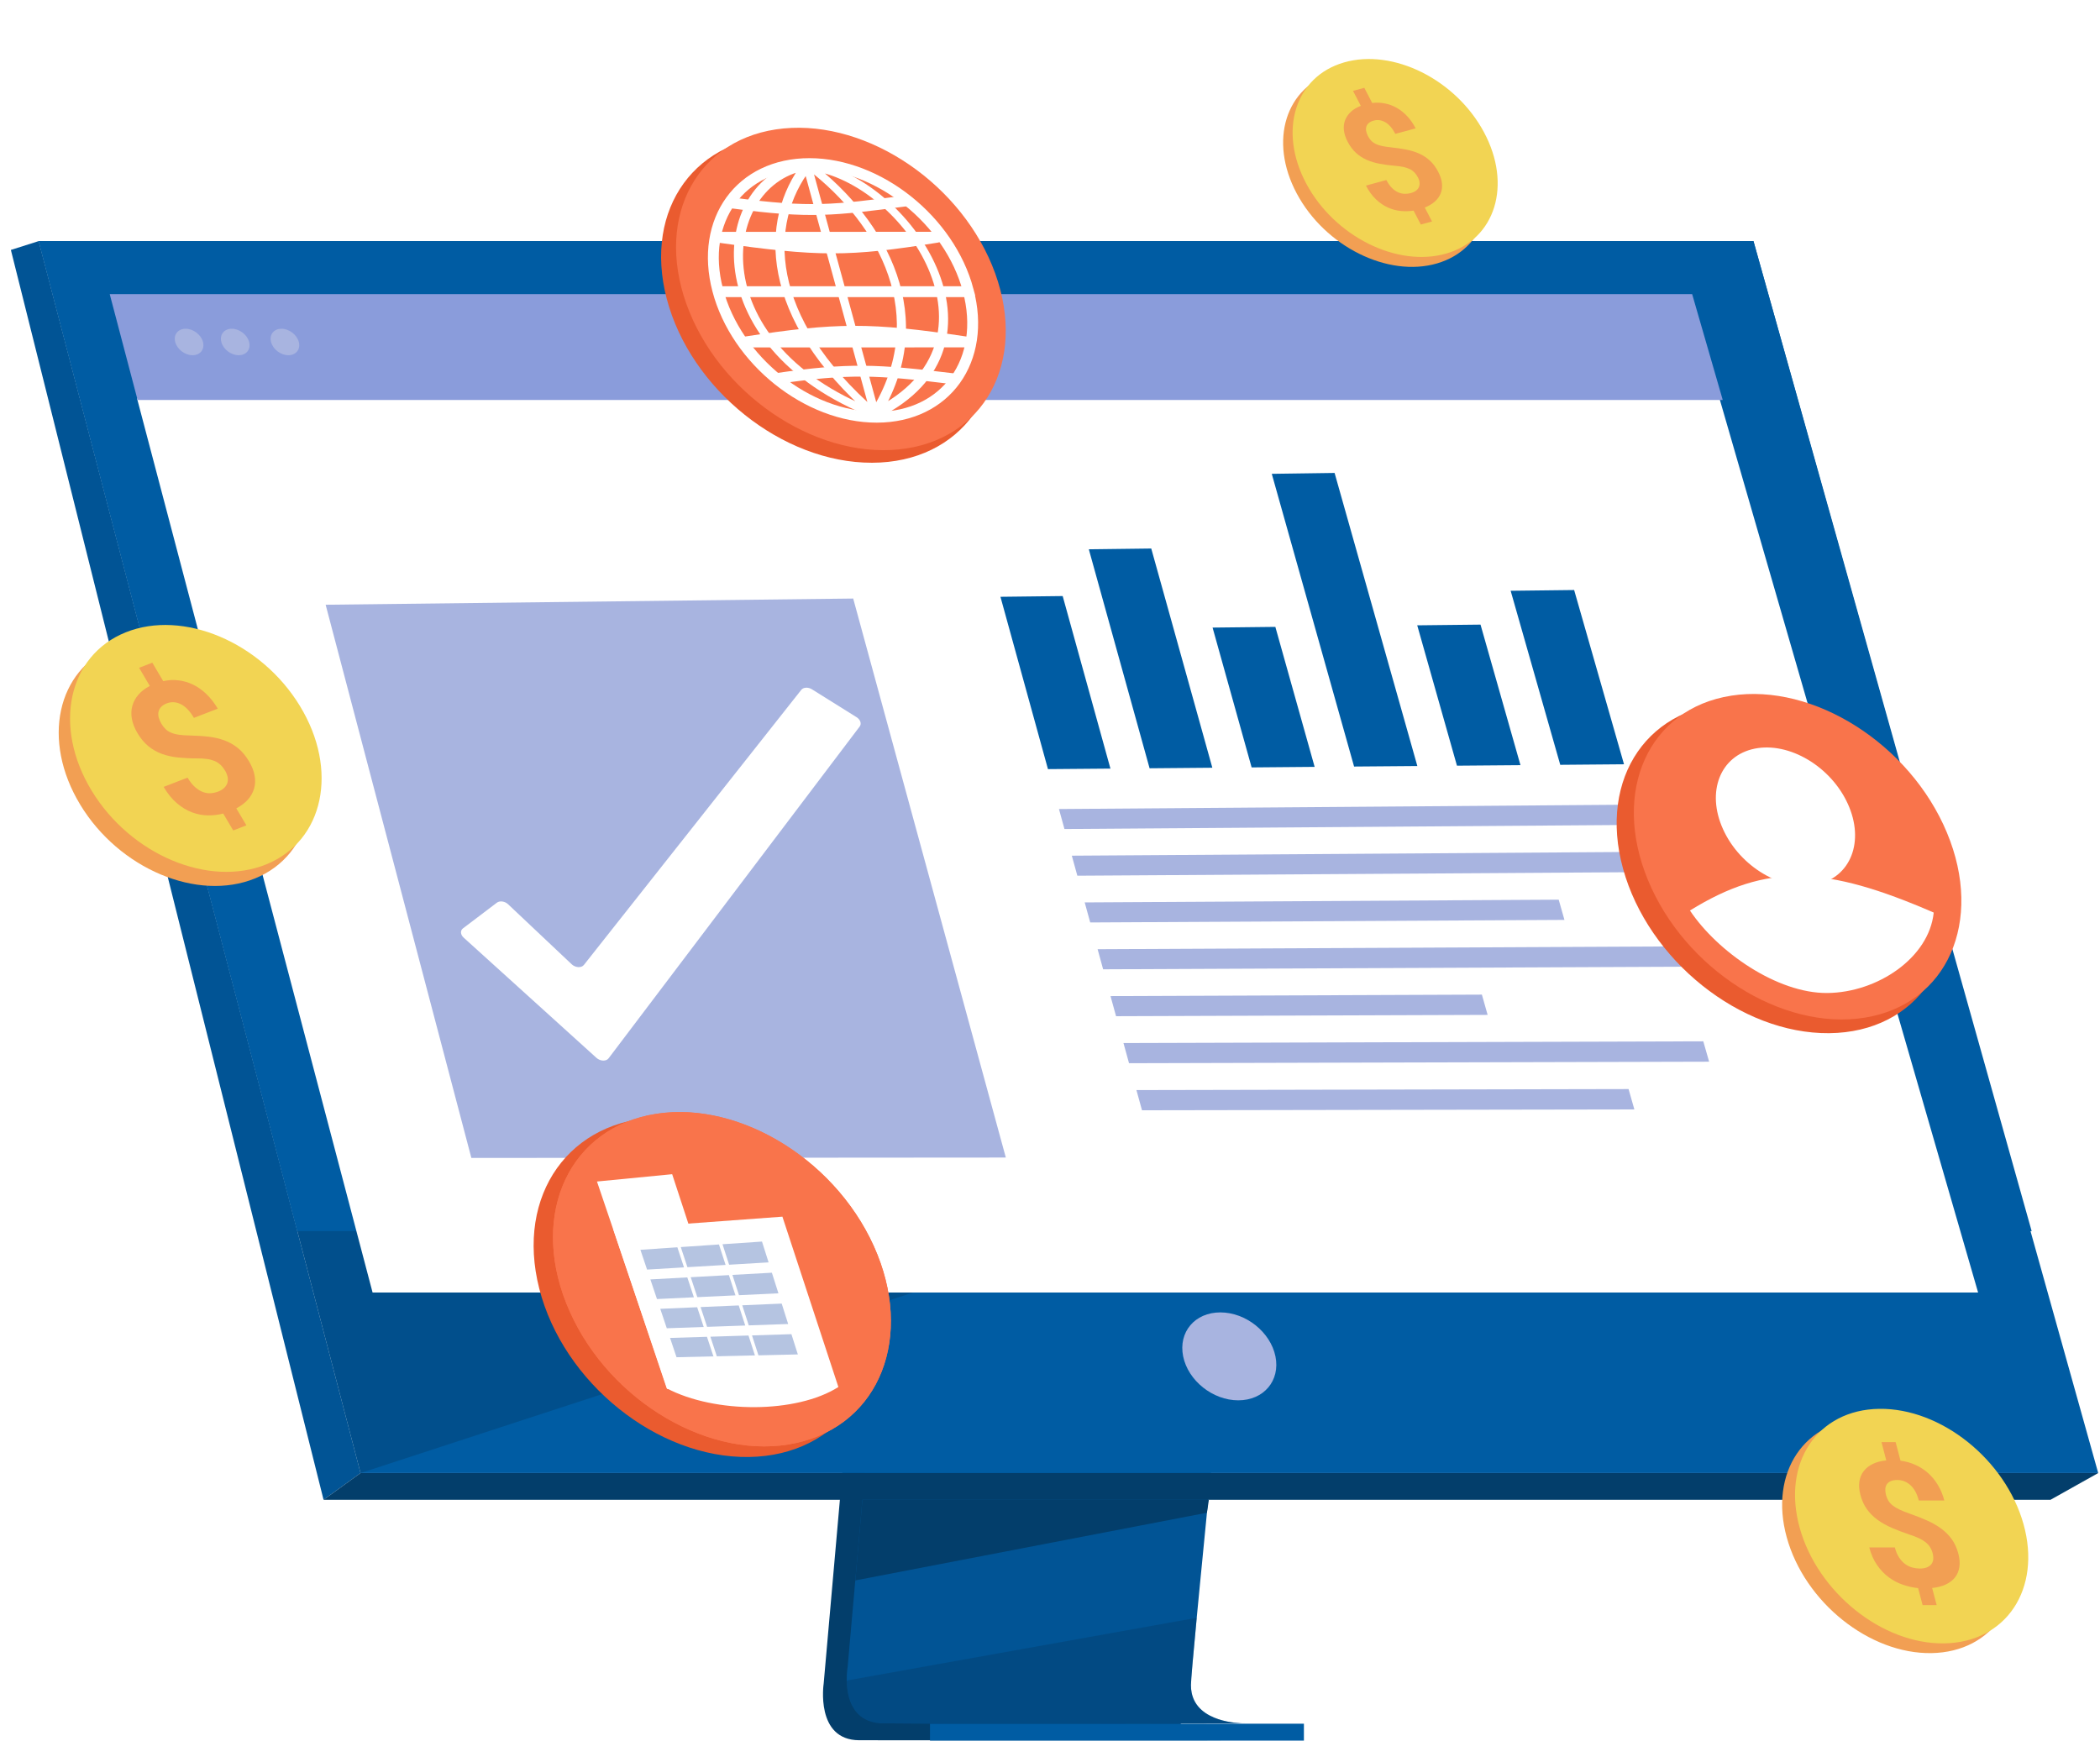 <svg width="386" height="320" viewBox="0 0 386 320" fill="none" xmlns="http://www.w3.org/2000/svg">
<path d="M166.552 137.772L151.4 309.501C151.4 309.501 149.812 319.909 157.936 319.931C171.293 319.961 224.422 319.931 224.422 319.931C224.422 319.931 214.367 317.764 214.489 312.889C214.633 307.141 232.198 136.152 232.198 136.152L166.552 137.772V137.772Z" fill="#033E6B"/>
<path d="M228.735 316.819C226.105 316.827 175.362 316.978 162.353 316.819C156.683 316.75 155.69 312.012 155.64 308.951C155.618 307.481 155.812 306.397 155.812 306.397L156.204 301.935L157.21 290.559L158.099 280.507L159.24 267.592L160.201 256.69L170.968 134.664L236.62 133.039C236.62 133.039 229.222 204.6 223.985 256.69C223.398 262.493 222.843 268.057 222.329 273.254C222.162 274.914 222.004 276.535 221.846 278.113C221.364 283.044 220.917 287.567 220.534 291.565C220.331 293.671 220.141 295.628 219.97 297.42C219.302 304.445 218.91 308.934 218.905 309.785C218.905 310.284 218.946 310.748 219.032 311.178C220.105 316.647 227.738 316.827 228.726 316.827L228.735 316.819Z" fill="#015495"/>
<path d="M322.303 44.324H7.115L44.028 185.636L49.084 204.991L66.275 270.808H385.671L322.303 44.324Z" fill="#005CA3"/>
<path d="M7.115 44.324L2 45.949L59.473 275.726L66.275 270.812L7.115 44.324Z" fill="#015495"/>
<path d="M59.473 275.726H376.903L385.667 270.812H66.271L59.469 275.726H59.473Z" fill="#033E6B"/>
<path d="M170.939 316.887H239.671V320H170.939V316.887Z" fill="#005CA3"/>
<path d="M222.202 275.726L221.846 278.104L157.214 290.55L158.098 280.498L158.522 275.726H222.202V275.726Z" fill="#033E6B"/>
<path opacity="0.4" d="M228.734 316.818C226.104 316.827 175.361 316.978 162.352 316.818C156.686 316.754 155.689 312.016 155.64 308.951L219.969 297.416C219.301 304.441 218.909 308.929 218.905 309.781C218.905 310.279 218.945 310.744 219.031 311.169C220.109 316.642 227.741 316.818 228.729 316.818H228.734Z" fill="#033E6B"/>
<path opacity="0.4" d="M202.432 226.315L66.276 270.808L54.648 226.285L202.432 226.311V226.315Z" fill="#033E6B"/>
<path d="M322.303 44.324H7.115L54.619 226.289L373.442 226.345L322.303 44.324V44.324Z" fill="#005CA3"/>
<path d="M234.44 249.359C233.529 244.896 228.996 241.276 224.309 241.276C219.622 241.276 216.568 244.896 217.475 249.359C218.386 253.826 222.919 257.441 227.606 257.441C232.293 257.441 235.351 253.822 234.44 249.359Z" fill="#A8B4E0"/>
<path d="M363.6 237.622H68.485L35.064 110.731L32.502 101.002L30.314 92.7L25.186 73.237H316.051L321.676 92.7L324.075 101.002L326.89 110.731L363.595 237.622H363.6Z" fill="white"/>
<path d="M311.029 54.075H20.169L25.293 73.538H316.659L311.034 54.075H311.029Z" fill="#8A9CDB"/>
<path d="M34.122 60.438C32.71 60.438 31.853 61.53 32.205 62.871C32.557 64.217 33.982 65.305 35.394 65.305C36.806 65.305 37.663 64.217 37.311 62.871C36.959 61.53 35.529 60.438 34.122 60.438V60.438Z" fill="#A8B4E0"/>
<path d="M42.602 60.438C41.19 60.438 40.333 61.53 40.684 62.871C41.036 64.217 42.462 65.305 43.874 65.305C45.285 65.305 46.143 64.217 45.791 62.871C45.439 61.53 44.009 60.438 42.602 60.438V60.438Z" fill="#A8B4E0"/>
<path d="M54.925 62.871C54.574 61.53 53.148 60.438 51.736 60.438C50.324 60.438 49.467 61.53 49.819 62.871C50.171 64.217 51.596 65.305 53.008 65.305C54.42 65.305 55.277 64.217 54.925 62.871V62.871Z" fill="#A8B4E0"/>
<path d="M88.781 154.595L91.875 166.07L111.322 175.589L138.648 130.004L134.968 119.484L107.519 164.191L88.776 154.595H88.781Z" fill="white"/>
<path d="M59.856 111.178L156.826 110.038L184.88 212.807L86.642 212.88L59.856 111.178Z" fill="#A8B4E0"/>
<path d="M91.329 165.954L85.09 170.683C84.567 171.079 84.626 171.84 85.225 172.377L109.634 194.48C110.333 195.112 111.42 195.155 111.862 194.57L158.022 133.559C158.405 133.052 158.144 132.287 157.44 131.848L149.248 126.728C148.549 126.29 147.669 126.337 147.277 126.831L107.324 177.399C106.864 177.979 105.768 177.919 105.082 177.274L93.395 166.242C92.799 165.679 91.861 165.55 91.329 165.954V165.954Z" fill="white"/>
<path d="M183.892 109.716L195.331 109.582L204.109 141.302L192.625 141.397L183.892 109.716Z" fill="#005CA3"/>
<path d="M200.136 100.984L211.611 100.842L222.839 141.143L211.305 141.242L200.136 100.984Z" fill="#005CA3"/>
<path d="M222.883 115.378L234.422 115.249L241.643 140.984L230.06 141.083L222.883 115.378Z" fill="#005CA3"/>
<path d="M233.764 87.11L245.311 86.947L260.522 140.829L248.893 140.924L233.764 87.11Z" fill="#005CA3"/>
<path d="M260.5 114.961L272.134 114.832L279.477 140.67L267.803 140.765L260.5 114.961Z" fill="#005CA3"/>
<path d="M277.673 108.611L289.342 108.473L298.509 140.507L286.789 140.606L277.673 108.611Z" fill="#005CA3"/>
<path d="M194.646 148.735L300.634 147.931L301.694 151.646L195.657 152.407L194.646 148.735Z" fill="#A8B4E0"/>
<path d="M197.01 157.312L303.114 156.603L304.179 160.322L198.025 160.993L197.01 157.312Z" fill="#A8B4E0"/>
<path d="M199.378 165.902L286.505 165.399L287.561 169.118L200.393 169.587L199.378 165.902Z" fill="#A8B4E0"/>
<path d="M201.75 174.505L308.085 173.989L309.154 177.725L202.765 178.198L201.75 174.505Z" fill="#A8B4E0"/>
<path d="M204.123 183.125L272.386 182.854L273.441 186.581L205.143 186.822L204.123 183.125Z" fill="#A8B4E0"/>
<path d="M206.506 191.758L313.08 191.44L314.153 195.185L207.525 195.464L206.506 191.758Z" fill="#A8B4E0"/>
<path d="M208.887 200.404L299.348 200.219L300.412 203.963L209.911 204.118L208.887 200.404Z" fill="#A8B4E0"/>
<g filter="url(#filter0_d_4_30872)">
<path d="M185.921 54.926C190.364 71.521 180.697 85.042 164.282 85.073C147.836 85.107 130.924 71.586 126.553 54.926C122.196 38.314 131.975 24.913 148.35 24.943C164.688 24.974 181.491 38.379 185.916 54.922L185.921 54.926Z" fill="#EA5B2F"/>
<path d="M148.038 23.615C163.668 22.11 181.053 34.014 186.922 50.248C192.804 66.525 184.901 81.035 169.217 82.622C153.496 84.208 135.99 72.209 130.157 55.85C124.343 39.539 132.372 25.124 148.038 23.615V23.615Z" fill="#F9744B"/>
<path d="M181.953 53.34C185.395 66.212 177.893 76.684 165.173 76.702C152.429 76.723 139.325 66.25 135.929 53.34C132.541 40.459 140.11 30.059 152.808 30.076C165.484 30.094 178.525 40.498 181.958 53.34H181.953Z" stroke="white" stroke-width="2"/>
<path d="M135.463 53.623H182.552" stroke="white" stroke-width="2"/>
<path d="M138.738 37.334C153.015 39.247 157.354 38.649 170.373 36.955M136.226 43.628C154.477 46.212 159.962 46.255 176.223 43.615L136.226 43.628Z" stroke="white" stroke-width="2" stroke-linecap="round" stroke-linejoin="round"/>
<path d="M146.839 69.578C160.141 67.656 165.149 67.918 179.11 69.621M140.966 62.875C157.877 60.283 163.822 60.214 181.518 62.862L140.966 62.875Z" stroke="white" stroke-width="2" stroke-linecap="round" stroke-linejoin="round"/>
<path d="M152.364 30.408H153.172C153.109 30.167 152.951 29.948 152.734 29.793C152.518 29.638 152.27 29.569 152.049 29.599L152.364 30.408ZM164.846 76.126L164.729 76.882C164.954 76.968 165.184 76.968 165.365 76.882L164.846 76.126V76.126ZM152.815 30.515L152.703 29.707C152.346 29.66 152.058 29.845 151.99 30.163C151.922 30.481 152.094 30.863 152.414 31.104L152.811 30.515H152.815ZM152.044 29.599C143.356 30.76 137.984 39.273 139.021 49.088C139.544 54.036 141.692 59.342 145.873 64.247C150.059 69.152 156.23 73.598 164.724 76.882L164.959 75.369C156.749 72.192 150.925 67.957 147.046 63.404C143.167 58.856 141.177 53.946 140.69 49.346C139.711 40.102 144.804 32.269 152.68 31.216L152.044 29.595V29.599ZM151.652 29.814C147.538 35.094 145.463 42.269 147.069 50.425C148.679 58.611 153.97 67.678 164.39 76.676L165.297 75.571C155.197 66.848 150.222 58.206 148.711 50.537C147.199 42.858 149.139 36.053 153.073 31.001L151.647 29.814H151.652ZM152.928 31.323C161.363 32.398 170.656 40.218 174.63 49.415C176.606 53.989 177.255 58.873 175.821 63.404C174.386 67.94 170.841 72.175 164.327 75.369L165.365 76.882C172.104 73.576 175.888 69.131 177.436 64.238C178.983 59.35 178.279 54.066 176.15 49.144C171.923 39.376 162 30.889 152.707 29.707L152.928 31.323V31.323ZM151.561 30.412L164.038 76.13L165.653 76.113L153.172 30.399L151.561 30.408V30.412ZM152.418 31.104C159.036 36.173 164.647 42.957 167.268 50.601C169.885 58.232 169.56 66.835 164.102 75.571L165.595 76.672C171.224 67.656 171.639 58.619 168.843 50.472C166.059 42.351 160.123 35.21 153.217 29.922L152.418 31.104V31.104Z" fill="white"/>
<path d="M361.023 159.303C365.733 176.061 356.431 189.797 340.206 189.944C323.949 190.09 306.97 176.534 302.333 159.711C297.709 142.94 307.119 129.316 323.308 129.238C339.461 129.157 356.328 142.6 361.019 159.303H361.023Z" fill="#EA5B2F"/>
<path d="M322.212 127.893C337.346 125.537 355.078 136.797 361.867 153.082C368.674 169.406 361.925 184.651 346.746 187.093C331.531 189.54 313.668 178.194 306.906 161.784C300.163 145.417 307.037 130.262 322.212 127.897V127.893Z" fill="#F9744B"/>
<path d="M359.441 167.772C339.607 159.157 328.826 158.594 314.63 167.394C319.714 175.004 330.675 182.639 339.877 182.557C349.07 182.48 358.575 176.109 359.436 167.772H359.441Z" fill="white"/>
<path d="M326.52 137.635C332.844 136.349 340.508 140.885 343.643 147.772C346.783 154.664 344.203 161.311 337.87 162.613C331.532 163.916 323.845 159.367 320.715 152.454C317.584 145.554 320.191 138.92 326.525 137.635H326.52Z" fill="white"/>
<path d="M18.74 147.923C11.595 136.126 14.418 123.112 25.01 118.843C35.579 114.582 49.914 120.635 57.06 132.372C64.218 144.126 61.476 157.162 50.907 161.482C40.311 165.812 25.894 159.741 18.74 147.927V147.923Z" fill="#F29F53"/>
<path d="M41.948 141.706C41.691 141.267 41.402 140.902 41.095 140.614C40.784 140.326 40.423 140.089 40.017 139.917C39.602 139.75 39.129 139.616 38.587 139.548C38.05 139.47 37.432 139.44 36.724 139.444C35.497 139.444 34.356 139.38 33.3 139.277C32.231 139.165 31.262 138.95 30.346 138.623C29.439 138.292 28.6 137.815 27.847 137.205C27.089 136.585 26.403 135.764 25.803 134.741C25.285 133.851 24.946 132.987 24.802 132.153C24.653 131.31 24.685 130.524 24.897 129.775C25.1 129.027 25.479 128.344 26.011 127.725C26.548 127.106 27.247 126.573 28.104 126.125L26.133 122.781L28.564 121.839L30.567 125.236C31.514 125.025 32.453 124.973 33.395 125.094C34.334 125.205 35.227 125.472 36.093 125.893C36.954 126.315 37.771 126.899 38.529 127.634C39.291 128.37 39.986 129.264 40.599 130.3L36.21 131.99C35.466 130.734 34.663 129.896 33.801 129.475C32.931 129.045 32.074 128.997 31.23 129.32C30.77 129.496 30.427 129.724 30.174 129.986C29.922 130.253 29.773 130.549 29.696 130.876C29.633 131.207 29.638 131.551 29.737 131.925C29.836 132.299 29.999 132.677 30.224 133.064C30.45 133.451 30.707 133.782 30.995 134.058C31.28 134.333 31.627 134.552 32.038 134.724C32.448 134.896 32.922 135.021 33.467 135.094C34.018 135.175 34.667 135.214 35.434 135.231C36.657 135.261 37.802 135.326 38.867 135.45C39.927 135.567 40.91 135.799 41.812 136.13C42.724 136.469 43.554 136.938 44.312 137.557C45.069 138.176 45.751 138.989 46.346 139.999C46.883 140.915 47.235 141.796 47.374 142.643C47.519 143.49 47.487 144.277 47.266 145.012C47.045 145.743 46.675 146.422 46.12 147.041C45.57 147.647 44.866 148.185 44.005 148.636L45.854 151.762L43.436 152.703L41.6 149.595C40.703 149.831 39.769 149.939 38.795 149.93C37.82 149.922 36.855 149.737 35.894 149.384C34.934 149.032 34.004 148.473 33.102 147.712C32.2 146.955 31.383 145.945 30.644 144.694L35.042 142.991C35.479 143.731 35.944 144.315 36.427 144.741C36.909 145.167 37.392 145.459 37.884 145.644C38.371 145.816 38.858 145.893 39.322 145.855C39.792 145.816 40.243 145.721 40.653 145.562C41.131 145.377 41.51 145.15 41.79 144.87C42.07 144.591 42.259 144.285 42.363 143.959C42.462 143.623 42.476 143.271 42.413 142.892C42.318 142.463 42.169 142.084 41.943 141.697L41.948 141.706Z" fill="#F29F53"/>
<path d="M20.829 145.335C13.684 133.542 16.498 120.528 27.085 116.259C37.65 112.003 51.981 118.052 59.126 129.785C66.285 141.534 63.551 154.57 52.987 158.89C42.4 163.22 27.988 157.149 20.829 145.335V145.335Z" fill="#F2D453"/>
<path d="M45.372 141.689C45.115 141.25 44.827 140.885 44.52 140.597C44.209 140.309 43.848 140.072 43.442 139.9C43.027 139.733 42.553 139.6 42.016 139.531C41.48 139.453 40.862 139.423 40.153 139.428C38.926 139.428 37.785 139.363 36.73 139.26C35.66 139.148 34.691 138.933 33.775 138.606C32.868 138.275 32.029 137.798 31.28 137.188C30.523 136.569 29.837 135.747 29.237 134.724C28.718 133.834 28.38 132.97 28.236 132.136C28.087 131.293 28.118 130.507 28.33 129.759C28.533 129.011 28.912 128.327 29.445 127.708C29.977 127.089 30.681 126.556 31.538 126.109L29.566 122.768L31.998 121.831L34.001 125.223C34.948 125.012 35.886 124.961 36.829 125.081C37.767 125.193 38.66 125.459 39.526 125.881C40.388 126.302 41.204 126.887 41.962 127.622C42.725 128.357 43.419 129.251 44.033 130.283L39.644 131.973C38.899 130.717 38.096 129.879 37.235 129.458C36.364 129.028 35.507 128.985 34.664 129.303C34.203 129.479 33.861 129.707 33.613 129.969C33.364 130.236 33.211 130.532 33.135 130.859C33.071 131.19 33.076 131.534 33.175 131.908C33.274 132.282 33.437 132.661 33.662 133.048C33.888 133.434 34.145 133.765 34.434 134.041C34.718 134.316 35.065 134.535 35.476 134.707C35.882 134.879 36.36 135.004 36.906 135.077C37.456 135.158 38.105 135.197 38.868 135.214C40.09 135.244 41.236 135.309 42.3 135.434C43.361 135.55 44.339 135.782 45.246 136.113C46.157 136.452 46.987 136.921 47.745 137.536C48.503 138.155 49.184 138.968 49.779 139.978C50.316 140.894 50.668 141.775 50.808 142.622C50.952 143.469 50.921 144.256 50.7 144.986C50.479 145.717 50.109 146.397 49.554 147.016C49.004 147.622 48.3 148.159 47.438 148.611L49.288 151.732L46.87 152.674L45.03 149.565C44.132 149.802 43.198 149.909 42.224 149.901C41.249 149.892 40.284 149.707 39.323 149.355C38.362 149.002 37.433 148.443 36.536 147.682C35.633 146.925 34.817 145.915 34.077 144.664L38.475 142.962C38.913 143.701 39.377 144.286 39.86 144.711C40.343 145.137 40.825 145.429 41.317 145.614C41.804 145.786 42.291 145.864 42.756 145.825C43.225 145.786 43.672 145.692 44.087 145.532C44.565 145.348 44.944 145.12 45.224 144.84C45.503 144.561 45.693 144.256 45.797 143.929C45.896 143.594 45.905 143.241 45.842 142.863C45.747 142.433 45.598 142.054 45.372 141.667V141.689Z" fill="#F29F53"/>
<path d="M332.416 282.618C329.137 270.705 335.709 260.941 347.072 260.787C358.417 260.632 370.285 270.12 373.596 281.999C376.916 293.904 370.402 303.727 359.021 303.912C347.622 304.101 335.704 294.557 332.416 282.618V282.618Z" fill="#F29F53"/>
<path d="M355.101 285.679C354.989 285.236 354.822 284.849 354.619 284.514C354.407 284.178 354.136 283.873 353.798 283.602C353.45 283.332 353.04 283.074 352.548 282.85C352.061 282.618 351.479 282.394 350.802 282.175C349.634 281.784 348.561 281.375 347.591 280.954C346.607 280.524 345.741 280.038 344.97 279.484C344.203 278.929 343.549 278.271 343.012 277.532C342.475 276.784 342.069 275.894 341.803 274.871C341.573 273.976 341.51 273.164 341.623 272.433C341.731 271.698 341.997 271.062 342.421 270.516C342.836 269.97 343.405 269.527 344.095 269.187C344.789 268.852 345.619 268.632 346.567 268.542L345.687 265.18H348.285L349.179 268.594C350.144 268.723 351.055 268.972 351.917 269.368C352.778 269.755 353.55 270.258 354.249 270.877C354.943 271.496 355.548 272.231 356.053 273.074C356.558 273.916 356.96 274.866 357.23 275.911H352.539C352.205 274.647 351.691 273.706 350.992 273.086C350.293 272.459 349.49 272.149 348.588 272.145C348.096 272.145 347.704 272.218 347.383 272.356C347.067 272.493 346.833 272.691 346.662 272.932C346.504 273.181 346.404 273.469 346.386 273.804C346.368 274.14 346.409 274.505 346.508 274.892C346.607 275.279 346.756 275.632 346.946 275.95C347.135 276.268 347.401 276.556 347.74 276.827C348.078 277.098 348.493 277.347 348.994 277.579C349.494 277.82 350.099 278.061 350.825 278.314C351.98 278.723 353.053 279.14 354.032 279.578C355.007 280.008 355.877 280.511 356.64 281.066C357.406 281.629 358.06 282.278 358.597 283.026C359.134 283.774 359.54 284.656 359.806 285.67C360.045 286.59 360.113 287.424 360 288.164C359.883 288.903 359.617 289.54 359.188 290.068C358.76 290.602 358.2 291.036 357.488 291.367C356.779 291.689 355.949 291.908 354.993 292.003L355.823 295.15H353.234L352.408 292.025C351.484 291.934 350.559 291.724 349.63 291.41C348.7 291.096 347.839 290.636 347.027 290.043C346.219 289.449 345.502 288.697 344.866 287.79C344.235 286.883 343.757 285.795 343.427 284.54H348.128C348.326 285.283 348.592 285.911 348.926 286.41C349.26 286.913 349.634 287.304 350.049 287.609C350.46 287.906 350.902 288.121 351.362 288.237C351.817 288.353 352.278 288.418 352.72 288.422C353.229 288.422 353.658 288.353 354.01 288.215C354.362 288.078 354.632 287.884 354.831 287.652C355.025 287.407 355.142 287.123 355.196 286.792C355.232 286.41 355.205 286.053 355.106 285.666L355.101 285.679Z" fill="#F29F53"/>
<path d="M334.789 280.833C331.505 268.925 338.068 259.161 349.427 259.006C360.767 258.851 372.63 268.336 375.946 280.214C379.27 292.115 372.761 301.934 361.389 302.123C349.999 302.312 338.077 292.768 334.789 280.833V280.833Z" fill="#F2D453"/>
<path d="M359.26 285.614C359.147 285.172 358.98 284.785 358.777 284.449C358.565 284.114 358.294 283.809 357.956 283.538C357.609 283.267 357.198 283.009 356.702 282.786C356.215 282.553 355.637 282.33 354.956 282.111C353.788 281.719 352.719 281.311 351.745 280.89C350.761 280.46 349.9 279.978 349.124 279.419C348.357 278.86 347.703 278.207 347.166 277.467C346.629 276.719 346.223 275.829 345.957 274.806C345.727 273.916 345.664 273.099 345.772 272.373C345.88 271.633 346.147 271.001 346.571 270.455C346.986 269.909 347.549 269.466 348.244 269.131C348.939 268.792 349.769 268.577 350.716 268.486L349.836 265.124H352.435L353.332 268.534C354.298 268.663 355.204 268.916 356.07 269.307C356.932 269.694 357.703 270.197 358.403 270.816C359.097 271.436 359.702 272.171 360.207 273.013C360.712 273.856 361.114 274.806 361.384 275.851H356.693C356.359 274.587 355.845 273.645 355.146 273.026C354.447 272.399 353.644 272.089 352.741 272.085C352.25 272.085 351.857 272.162 351.537 272.295C351.221 272.433 350.987 272.631 350.815 272.871C350.657 273.121 350.558 273.409 350.54 273.744C350.522 274.08 350.567 274.445 350.662 274.832C350.761 275.223 350.91 275.571 351.099 275.89C351.289 276.208 351.555 276.496 351.893 276.767C352.232 277.037 352.647 277.287 353.143 277.519C353.644 277.76 354.253 278 354.974 278.254C356.129 278.663 357.203 279.08 358.182 279.518C359.156 279.948 360.022 280.447 360.789 281.006C361.556 281.573 362.21 282.218 362.747 282.962C363.283 283.706 363.689 284.591 363.955 285.606C364.194 286.526 364.267 287.36 364.149 288.099C364.032 288.839 363.77 289.475 363.342 290.004C362.913 290.533 362.359 290.971 361.641 291.302C360.933 291.625 360.103 291.844 359.147 291.939L359.977 295.086L357.392 295.094L356.567 291.964C355.642 291.874 354.717 291.663 353.792 291.35C352.863 291.036 352.002 290.576 351.19 289.987C350.382 289.393 349.661 288.641 349.029 287.734C348.397 286.827 347.919 285.743 347.586 284.484H352.286C352.484 285.227 352.75 285.851 353.084 286.354C353.418 286.857 353.792 287.252 354.207 287.553C354.618 287.85 355.06 288.065 355.516 288.181C355.971 288.297 356.431 288.362 356.873 288.366C357.383 288.366 357.812 288.297 358.163 288.16C358.515 288.022 358.786 287.828 358.98 287.596C359.174 287.351 359.291 287.068 359.341 286.736C359.377 286.354 359.35 286.001 359.251 285.61L359.26 285.614Z" fill="#F29F53"/>
<path d="M242.353 35.571C237.165 25.855 240.305 15.88 249.331 13.288C258.344 10.695 269.842 16.439 275.034 26.117C280.235 35.812 277.149 45.803 268.132 48.43C259.097 51.061 247.545 45.3 242.353 35.571V35.571Z" fill="#F29F53"/>
<path d="M262.444 33.585C262.254 33.224 262.047 32.918 261.808 32.673C261.569 32.428 261.285 32.213 260.951 32.054C260.617 31.895 260.229 31.758 259.796 31.663C259.354 31.569 258.844 31.495 258.253 31.448C257.243 31.362 256.3 31.237 255.429 31.074C254.559 30.911 253.756 30.674 253.025 30.348C252.294 30.025 251.636 29.599 251.049 29.062C250.463 28.525 249.949 27.832 249.511 26.994C249.132 26.263 248.907 25.567 248.835 24.896C248.767 24.225 248.835 23.615 249.06 23.047C249.281 22.48 249.629 21.973 250.111 21.521C250.594 21.074 251.203 20.709 251.943 20.421L250.513 17.665L252.583 17.102L254.036 19.896C254.834 19.797 255.614 19.823 256.381 19.982C257.153 20.133 257.879 20.412 258.565 20.799C259.25 21.19 259.886 21.702 260.473 22.329C261.059 22.957 261.578 23.705 262.024 24.561L258.285 25.571C257.753 24.544 257.135 23.83 256.44 23.434C255.745 23.039 255.042 22.936 254.324 23.133C253.936 23.241 253.63 23.387 253.409 23.581C253.183 23.77 253.034 23.993 252.962 24.243C252.89 24.492 252.872 24.767 252.93 25.068C252.989 25.369 253.102 25.674 253.264 25.992C253.431 26.311 253.621 26.586 253.842 26.818C254.063 27.054 254.333 27.248 254.663 27.415C254.987 27.575 255.375 27.708 255.826 27.802C256.278 27.901 256.814 27.983 257.437 28.047C258.452 28.155 259.39 28.293 260.256 28.456C261.127 28.623 261.925 28.869 262.656 29.191C263.387 29.518 264.05 29.948 264.636 30.485C265.227 31.023 265.737 31.706 266.17 32.54C266.562 33.292 266.797 34.01 266.86 34.677C266.932 35.347 266.856 35.962 266.63 36.521C266.404 37.08 266.048 37.583 265.552 38.022C265.056 38.46 264.438 38.83 263.698 39.118L265.033 41.685L262.972 42.248L261.641 39.69C260.883 39.806 260.107 39.832 259.3 39.754C258.492 39.677 257.707 39.466 256.932 39.122C256.156 38.778 255.425 38.275 254.73 37.617C254.036 36.96 253.422 36.121 252.885 35.085L256.638 34.066C256.954 34.677 257.301 35.163 257.671 35.528C258.041 35.894 258.429 36.16 258.826 36.332C259.223 36.504 259.616 36.59 260.008 36.599C260.4 36.607 260.775 36.56 261.127 36.465C261.533 36.353 261.862 36.199 262.106 36.01C262.354 35.816 262.53 35.588 262.638 35.33C262.742 35.077 262.778 34.801 262.742 34.501C262.715 34.204 262.615 33.894 262.448 33.572L262.444 33.585Z" fill="#F29F53"/>
<path d="M244.098 33.744C238.911 24.028 242.046 14.062 251.067 11.47C260.08 8.881 271.574 14.621 276.761 24.294C281.962 33.985 278.881 43.976 269.869 46.603C260.838 49.234 249.286 43.473 244.098 33.748V33.744Z" fill="#F2D453"/>
<path d="M264.631 32.622C264.442 32.261 264.234 31.955 263.995 31.71C263.756 31.465 263.472 31.25 263.138 31.091C262.804 30.928 262.417 30.795 261.983 30.7C261.541 30.605 261.032 30.532 260.441 30.485C259.43 30.399 258.488 30.274 257.617 30.111C256.746 29.948 255.943 29.711 255.213 29.384C254.482 29.062 253.823 28.636 253.237 28.099C252.651 27.562 252.136 26.869 251.699 26.031C251.32 25.3 251.094 24.604 251.022 23.933C250.954 23.262 251.022 22.652 251.248 22.084C251.469 21.517 251.816 21.01 252.299 20.558C252.781 20.111 253.39 19.746 254.13 19.457L252.7 16.706L254.771 16.143L256.223 18.933C257.017 18.834 257.802 18.86 258.569 19.019C259.34 19.169 260.066 19.449 260.752 19.836C261.438 20.227 262.074 20.739 262.66 21.366C263.247 21.994 263.765 22.742 264.212 23.598L260.472 24.608C259.94 23.581 259.322 22.867 258.627 22.471C257.933 22.076 257.229 21.973 256.512 22.17C256.124 22.278 255.817 22.424 255.596 22.617C255.371 22.807 255.226 23.03 255.15 23.279C255.077 23.529 255.059 23.804 255.118 24.105C255.177 24.406 255.289 24.711 255.452 25.029C255.619 25.348 255.808 25.623 256.029 25.855C256.25 26.091 256.521 26.285 256.85 26.452C257.175 26.611 257.563 26.745 258.014 26.839C258.465 26.938 259.002 27.02 259.624 27.084C260.639 27.192 261.578 27.329 262.444 27.493C263.314 27.66 264.113 27.905 264.839 28.228C265.57 28.555 266.233 28.985 266.819 29.522C267.41 30.059 267.92 30.743 268.353 31.577C268.745 32.329 268.98 33.047 269.043 33.709C269.115 34.38 269.038 34.995 268.813 35.554C268.587 36.113 268.231 36.616 267.735 37.054C267.239 37.493 266.621 37.862 265.885 38.151L267.221 40.717L265.159 41.28L263.828 38.722C263.071 38.839 262.295 38.864 261.487 38.787C260.68 38.709 259.895 38.499 259.119 38.155C258.343 37.811 257.612 37.308 256.918 36.65C256.223 35.992 255.61 35.154 255.073 34.118L258.826 33.099C259.142 33.709 259.489 34.195 259.859 34.561C260.229 34.926 260.617 35.193 261.014 35.365C261.411 35.537 261.803 35.623 262.196 35.631C262.588 35.64 262.962 35.593 263.314 35.498C263.72 35.386 264.049 35.231 264.293 35.042C264.541 34.849 264.717 34.621 264.821 34.363C264.925 34.109 264.961 33.834 264.925 33.533C264.898 33.237 264.798 32.927 264.631 32.605V32.622Z" fill="#F29F53"/>
<path d="M163.845 236.194C168.347 253.426 158.428 267.622 141.638 267.858C124.817 268.09 107.55 254.217 103.125 236.917C98.713 219.668 108.75 205.593 125.494 205.429C142.202 205.266 159.353 219.019 163.841 236.199L163.845 236.194Z" fill="#EA5B2F"/>
<path d="M123.198 205.034C138.58 201.745 157.093 212.484 164.594 229.049C172.118 245.661 165.763 261.9 150.34 265.287C134.877 268.684 116.229 257.867 108.745 241.156C101.275 224.492 107.771 208.331 123.198 205.029V205.034Z" fill="#F9744B"/>
<path d="M160.638 253.091C168.004 241.999 163.331 224.329 150.222 213.598C137.127 202.876 120.505 203.091 113.066 214.11C105.605 225.163 110.207 242.901 123.374 253.701C136.55 264.509 153.245 264.221 160.638 253.091V253.091Z" fill="#F9744B"/>
<path d="M123.198 205.034C138.58 201.745 157.093 212.484 164.594 229.049C172.118 245.661 165.763 261.9 150.34 265.287C134.877 268.684 116.229 257.867 108.745 241.156C101.275 224.492 107.771 208.331 123.198 205.029V205.034Z" fill="#F9744B"/>
<path d="M160.638 253.091C168.004 241.999 163.331 224.329 150.222 213.598C137.127 202.876 120.505 203.091 113.066 214.11C105.605 225.163 110.207 242.901 123.374 253.701C136.55 264.509 153.245 264.221 160.638 253.091V253.091Z" fill="#F9744B"/>
<path d="M113.729 217.214L127.551 215.868L140.443 255.223L126.662 255.365L113.729 217.214Z" fill="white"/>
<path d="M116.721 225.967L147.814 223.675L158.103 254.991C150.417 259.883 135.409 259.896 126.55 255.232L116.721 225.967V225.967Z" fill="white"/>
<path d="M121.714 229.767L128.507 229.307L129.725 233L122.936 233.404L121.714 229.767Z" fill="#B5C4E1"/>
<path d="M129.134 229.264L136.153 228.787L137.371 232.549L130.352 232.961L129.134 229.264Z" fill="#B5C4E1"/>
<path d="M136.803 228.744L144.061 228.254L145.274 232.08L138.021 232.51L136.803 228.744Z" fill="#B5C4E1"/>
<path d="M123.545 235.214L130.334 234.84L131.543 238.499L124.758 238.821L123.545 235.214Z" fill="#B5C4E1"/>
<path d="M130.962 234.806L137.981 234.419L139.185 238.142L132.175 238.473L130.962 234.806Z" fill="#B5C4E1"/>
<path d="M138.625 234.38L145.878 233.98L147.083 237.768L139.834 238.112L138.625 234.38Z" fill="#B5C4E1"/>
<path d="M125.362 240.619L132.147 240.326L133.347 243.955L126.562 244.191L125.362 240.619Z" fill="#B5C4E1"/>
<path d="M132.774 240.296L139.789 239.995L140.984 243.688L133.974 243.933L132.774 240.296Z" fill="#B5C4E1"/>
<path d="M140.434 239.969L147.683 239.656L148.873 243.409L141.629 243.662L140.434 239.969Z" fill="#B5C4E1"/>
<path d="M127.162 245.971L133.946 245.76L135.133 249.359L128.353 249.518L127.162 245.971Z" fill="#B5C4E1"/>
<path d="M134.574 245.743L141.58 245.524L142.766 249.183L135.761 249.346L134.574 245.743Z" fill="#B5C4E1"/>
<path d="M142.226 245.507L149.47 245.279L150.652 249.002L143.412 249.17L142.226 245.507Z" fill="#B5C4E1"/>
</g>
<defs>
<filter id="filter0_d_4_30872" x="0.791" y="0.849" width="382.023" height="313.066" filterUnits="userSpaceOnUse" color-interpolation-filters="sRGB">
<feFlood flood-opacity="0" result="BackgroundImageFix"/>
<feColorMatrix in="SourceAlpha" type="matrix" values="0 0 0 0 0 0 0 0 0 0 0 0 0 0 0 0 0 0 127 0" result="hardAlpha"/>
<feOffset dx="-4"/>
<feGaussianBlur stdDeviation="5"/>
<feComposite in2="hardAlpha" operator="out"/>
<feColorMatrix type="matrix" values="0 0 0 0 0 0 0 0 0 0 0 0 0 0 0 0 0 0 0.25 0"/>
<feBlend mode="normal" in2="BackgroundImageFix" result="effect1_dropShadow_4_30872"/>
<feBlend mode="normal" in="SourceGraphic" in2="effect1_dropShadow_4_30872" result="shape"/>
</filter>
</defs>
</svg>
